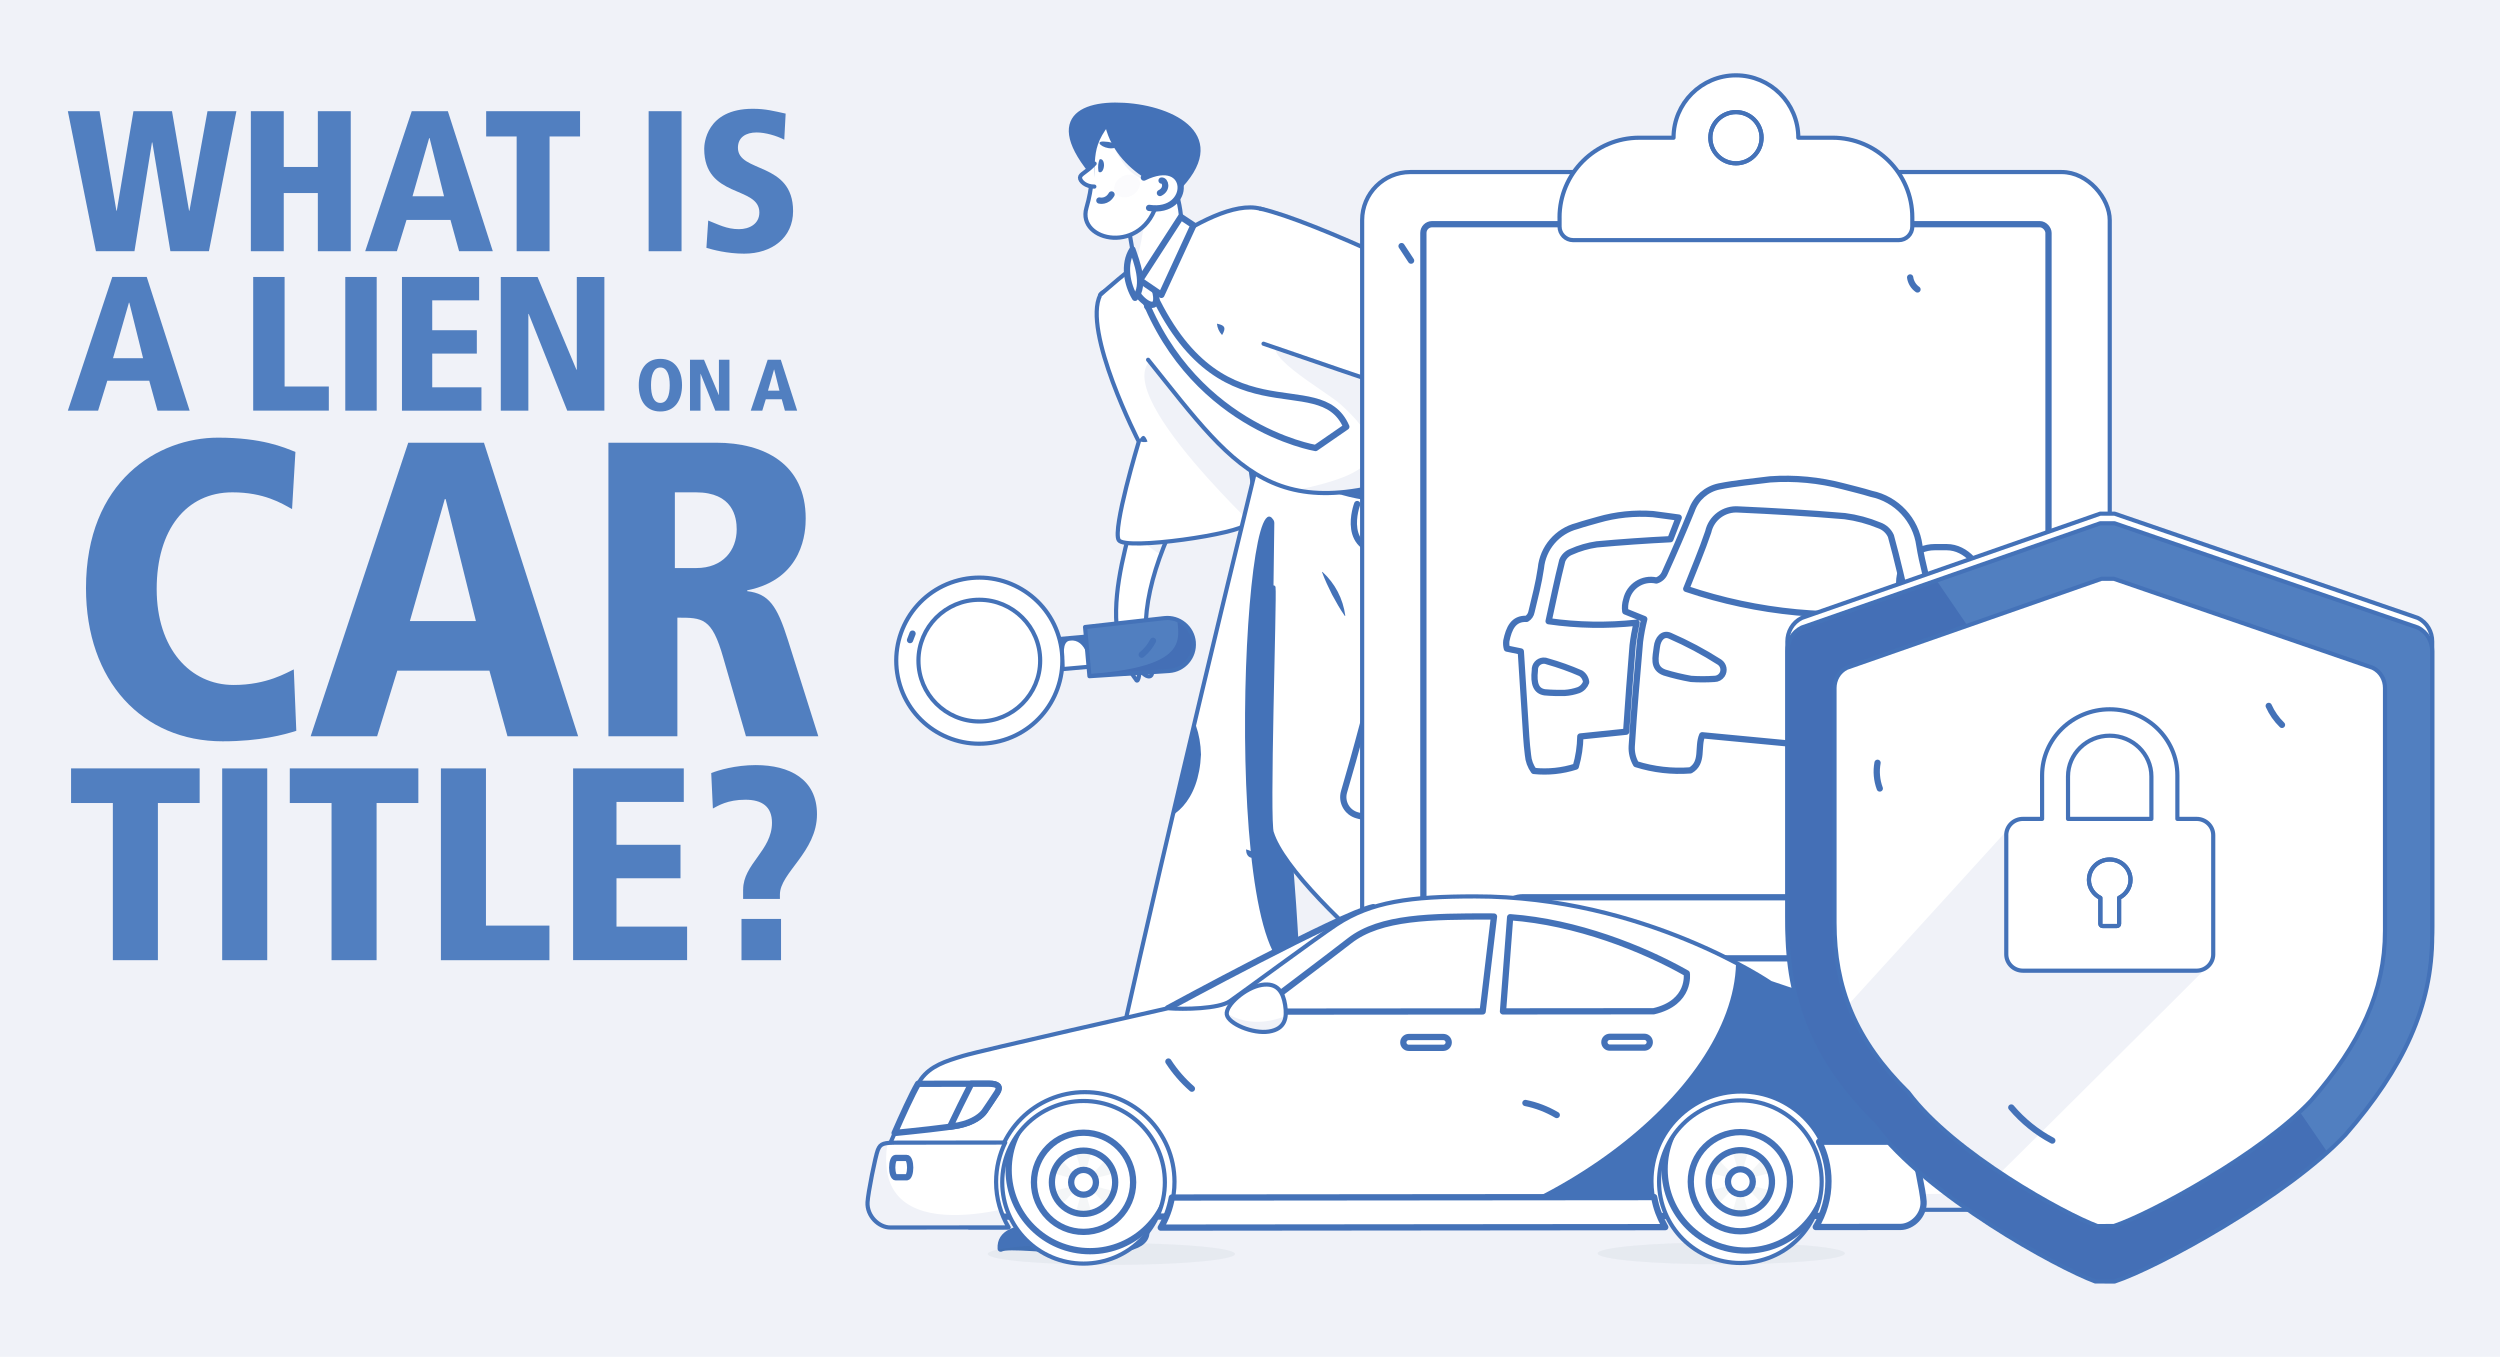 <svg xmlns="http://www.w3.org/2000/svg" width="737" height="400" xmlns:xlink="http://www.w3.org/1999/xlink" viewBox="0 0 737 400"><defs><clipPath id="clippath"><path d="m349.55,147.2c-10.27,19.65-14.28,35.55-10.28,49.22,1.46,4.25-1.89,3.68-3.76.1.83.46.12,5.43-.63,3.79-14.47-19.16,2.3-49.3,3.2-66.95l11.47,13.84Z" style="fill:#fff; stroke:#4472b8; stroke-linecap:round; stroke-linejoin:round; stroke-width:1.23px;"></path></clipPath><clipPath id="clippath-1"><path d="m367.38,154.54c-1.56,2.79-35.62,7.81-37.57,4.69-1.95-3.12,5.91-29.04,5.91-29.04,0,0-16.73-32.56-11.35-43.27,1.89-3.76,20.84.57,20.84.57,0,0,32.41,48.73,22.18,67.05Z" style="fill:#fff; stroke:#4472b8; stroke-linecap:round; stroke-linejoin:round; stroke-width:1.23px;"></path></clipPath><clipPath id="clippath-2"><path d="m315.29,364.71c.66-5.3,8.14-11.27,10.48-12.35,5-31.3.78-23.27,20.79-27.24-13.26,49.49-3.48,38.43-31.27,39.59Z" style="fill:#fff; stroke:#4472b8; stroke-linecap:round; stroke-linejoin:round; stroke-width:1.23px;"></path></clipPath><clipPath id="clippath-3"><path d="m497.48,283.84c-5.31-1.08-9.95-9.66-10.92-11.9-30.24-5.27-19.91-4.21-23.98-23.58,44.38,15.28,33.66,4.07,34.9,35.47Z" style="fill:#fff; stroke:#4472b8; stroke-linecap:round; stroke-linejoin:round; stroke-width:1.23px;"></path></clipPath><clipPath id="clippath-4"><path d="m378.86,345.07c-8.85,9.9-59.98.48-54.69-9.72,15.31-70.38,33.27-144.77,46.5-199.13l34.59,17.1-24.76,100.48s7.21,81.36-1.64,91.26Z" style="fill:#fff; stroke:#4472b8; stroke-linecap:round; stroke-linejoin:round; stroke-width:1.23px;"></path></clipPath><clipPath id="clippath-5"><path d="m375.94,133.36s34.69-14.05,46.16-3.2c29.86,28.23-16.84,103.8-16.84,103.8.26.42,72.79,16.93,69.24,17.07,3.82,21.24-10,65.02-17.98,65.49-9.15.54-75.24-50.92-81.58-71.01-1.37-2.53.88-69.59.48-72.33" style="fill:#fff; stroke:#4472b8; stroke-linecap:round; stroke-linejoin:round; stroke-width:1.23px;"></path></clipPath><clipPath id="clippath-6"><path d="m460.65,133.36c3.01,10.46,15.38,31.33,20.03,39.67,0,0,3.28,3.69.78,4.48,2.06,7.55-19.08-7-19.84-17.39.5-4.64-13.54-21.77-16.6-26.76h15.62Z" style="fill:#fff; stroke:#4472b8; stroke-linecap:round; stroke-linejoin:round; stroke-width:1.23px;"></path></clipPath><clipPath id="clippath-7"><path d="m324.36,86.93s32.11-29.49,47.27-25.39c21.72,5.88,61.74,71.82,61.74,71.82-56.62,25.74-67.32,7-94.91-27.3" style="fill:#fff; stroke:#4472b8; stroke-linecap:round; stroke-linejoin:round; stroke-width:1.23px;"></path></clipPath><clipPath id="clippath-8"><path d="m345.09,51.23c8.01,23.45-.81,20.42-9.62,32.86-5.47-37.49-8.56-29.11,9.62-32.86Z" style="fill:#fff; stroke:#4472b8; stroke-linecap:round; stroke-linejoin:round; stroke-width:1.23px;"></path></clipPath><clipPath id="clippath-9"><path d="m328.27,57.89c-21.91-21.29-11.47-27.83,3.12-26.97,14.6.86,31.51,9.33,15.34,25.28h-7.16s-2.35-7.01-2.35-7.01" style="fill:#4472b8; stroke:#4472b8; stroke-linecap:round; stroke-linejoin:round; stroke-width:1.23px;"></path></clipPath><clipPath id="clippath-10"><path d="m326.45,36.48c-6.84,8.85-2.55,12.34-6.17,24.82-2.9,9.97,16.9,14.09,20.93-2.01,4.02-16.1-5.23-22.81-5.23-22.81" style="fill:#fff; stroke:#4472b8; stroke-linecap:round; stroke-linejoin:round; stroke-width:1.23px;"></path></clipPath><clipPath id="clippath-11"><path d="m323.75,48.58c-.39,5.1,3.51,5.25,4.13.52.39-5.1-3.51-5.25-4.13-.52Z" style="fill:#fff; stroke-width:0px;"></path></clipPath><clipPath id="clippath-13"><path d="m325.89,33.84c1.57,16.94,20.85,22.37,20.85,22.37l3.82-6.62-10.55-13.58-14.13-2.17Z" style="fill:#4472b8; stroke:#4472b8; stroke-linecap:round; stroke-linejoin:round; stroke-width:1.23px;"></path></clipPath><clipPath id="clippath-14"><path d="m371.63,61.54c15.06,3.27,60.57,24.78,64.72,29.57,2.94,1.88,26.28,41.64,26.54,42.48-4.99,7.67-23.36,34.28-27.23,26.42-7.56-9.31-17.44-43.96-16.81-42.99-1.97-.34-46.22-15.66-46.36-15.69" style="fill:#fff; stroke:#4472b8; stroke-linecap:round; stroke-linejoin:round; stroke-width:1.23px;"></path></clipPath><clipPath id="clippath-15"><rect x="401.56" y="50.72" width="220.39" height="305.93" rx="14.17" ry="14.17" style="fill:#fff; stroke:#4472b8; stroke-linecap:round; stroke-linejoin:round; stroke-width:1.23px;"></rect></clipPath><clipPath id="clippath-16"><path d="m459.76,64.13v2.65c0,2.21,1.79,4.01,4.01,4.01h95.97c2.21,0,4.01-1.79,4.01-4.01v-2.65c0-12.99-10.53-23.53-23.53-23.53h-10.08c0-10.15-8.23-18.39-18.39-18.39-10.15,0-18.39,8.23-18.39,18.39h-10.08c-12.99,0-23.53,10.53-23.53,23.53Z" style="fill:#fff; stroke:#4472b8; stroke-linecap:round; stroke-linejoin:round; stroke-width:1.23px;"></path></clipPath><clipPath id="clippath-17"><path d="m504.21,40.6c0-4.17,3.38-7.55,7.55-7.55s7.55,3.38,7.55,7.55-3.38,7.55-7.55,7.55-7.55-3.38-7.55-7.55Z" style="clip-path:url(#clippath-16); fill:#fff; stroke:#4472b8; stroke-linecap:round; stroke-linejoin:round; stroke-width:1.23px;"></path></clipPath><clipPath id="clippath-18"><path d="m271.48,318.17c2.88-4,7.32-5.33,12.42-6.89,5.1-1.56,60.43-14.06,60.43-14.06,4.65.4,14.97.19,18.21-2.04,3.24-2.23,25.75-18.87,31.44-22.62,10.28-6.77,21.79-8.29,40.85-8.3,49.85-.05,87.13,25.51,87.13,25.51,0,0,27.12,9.08,29.35,10.09,2.23,1.01,3.82,2.23,4.7,6.85.35,1.84,5.93,39.36,5.93,39.36l-2.5,15.53-23.37.02c2.32-3.94,3.66-8.53,3.65-13.43-.01-14.6-11.86-26.43-26.46-26.41-14.6.01-26.43,11.86-26.41,26.46,0,4.9,1.35,9.49,3.68,13.42l-33.56.03-114.38.11c2.32-3.94,3.66-8.53,3.65-13.43-.01-14.6-11.86-26.43-26.46-26.41-14.6.01-26.43,11.86-26.41,26.46,0,4.9,1.35,9.49,3.68,13.42h-11.32s-25.09-20.59-25.09-20.59c0,0,7.97-19.08,10.85-23.08Z" style="fill:#fff; stroke:#4472b8; stroke-linecap:round; stroke-linejoin:round; stroke-width:1.23px;"></path></clipPath><clipPath id="clippath-19"><path d="m258.82,338.96c.77-1.91,1.73-2.1,5.96-2.11,2.74,0,19.84-.02,31.56-.03-1.72,3.5-2.69,7.44-2.69,11.6,0,4.9,1.36,9.49,3.7,13.42l-34.86.03c-3.46,0-6.96-3.44-6.74-7.45.15-2.73,2.3-13.56,3.06-15.47Z" style="fill:#fff; stroke:#4472b8; stroke-linecap:round; stroke-linejoin:round; stroke-width:1.23px;"></path></clipPath><clipPath id="clippath-20"><path d="m371.88,290.36c4.75-.77,6.37,2.12,6.98,5.92.61,3.79,0,7.05-4.76,7.82-4.75.77-12-2.32-12.44-5.03-.44-2.71,5.46-7.93,10.21-8.7Z" style="fill:#fff; stroke:#4472b8; stroke-linecap:round; stroke-linejoin:round; stroke-width:1.23px;"></path></clipPath><clipPath id="clippath-21"><circle cx="513.06" cy="348.36" r="23.97" style="fill:#fff; stroke:#4472b8; stroke-linecap:round; stroke-linejoin:round; stroke-width:1.23px;"></circle></clipPath><clipPath id="clippath-22"><circle cx="319.43" cy="348.54" r="23.97" style="fill:#fff; stroke:#4472b8; stroke-linecap:round; stroke-linejoin:round; stroke-width:1.23px;"></circle></clipPath><clipPath id="clippath-24"><path d="m620.74,358.6h2.42c10.9-3.58,43.6-21.47,58.14-36.97,14.53-16.7,21.8-32.2,21.8-50.09v-71.56c0-2.38-1.21-4.77-3.63-5.96l-76.31-26.24h-3.63s-75.09,26.24-75.09,26.24c-2.42,1.19-3.63,3.58-3.63,5.96v69.18c0,19.08,6.05,34.59,21.8,50.09,13.32,17.89,46.03,35.78,55.71,39.36h2.42Z" style="fill:#fff; stroke:#4472b8; stroke-linecap:round; stroke-linejoin:round; stroke-width:1.23px;"></path></clipPath><linearGradient id="_未命名的渐变_524" x1="328.92" y1="304.82" x2="470.22" y2="304.82" gradientTransform="translate(979.46) rotate(-180) scale(1 -1)" gradientUnits="userSpaceOnUse"><stop offset=".1" stop-color="#f0523d"></stop><stop offset=".89" stop-color="#f5864c"></stop></linearGradient><clipPath id="clippath-25"><path d="m591.45,243.37v35.13c0,2.66,2.2,4.82,4.92,4.82h51.17c2.71,0,4.92-2.16,4.92-4.82v-35.13c0-2.65-2.21-4.8-4.92-4.8h-5.65v-12.83c0-10.74-8.95-19.48-19.94-19.48-11,0-19.94,8.73-19.94,19.48v12.83h-5.65s0,0,0,0c-2.72,0-4.93,2.16-4.92,4.8Z" style="fill:#fff; stroke:#4472b8; stroke-linecap:round; stroke-linejoin:round; stroke-width:1.23px;"></path></clipPath><clipPath id="clippath-26"><path d="m615.82,256.54c0-3.3,2.74-5.99,6.13-5.99s6.13,2.69,6.13,5.99c0,2.33-1.38,4.32-3.37,5.32v7.67c0,.35-.29.63-.65.63h-4.23c-.35,0-.64-.28-.65-.63v-7.67c-1.99-.99-3.37-2.99-3.37-5.32Z" style="clip-path:url(#clippath-25); fill:#fff; stroke:#4472b8; stroke-linecap:round; stroke-linejoin:round; stroke-width:1.23px;"></path></clipPath><clipPath id="clippath-27"><path d="m609.65,226.05c0-6.63,5.51-12.01,12.29-12.01,6.78,0,12.29,5.39,12.29,12.01v12.52h-24.57,0s-.01-12.52-.01-12.52Z" style="clip-path:url(#clippath-26); fill:#fff; stroke:#4472b8; stroke-linecap:round; stroke-linejoin:round; stroke-width:1.23px;"></path></clipPath><clipPath id="clippath-28"><path d="m620.54,377.79h2.84c12.77-4.19,51.07-25.15,68.1-43.31,17.02-19.56,25.53-37.72,25.53-58.68v-83.82c0-2.79-1.42-5.59-4.25-6.98l-89.38-30.73h-4.25s-87.95,30.73-87.95,30.73c-2.84,1.4-4.26,4.19-4.26,6.98v81.03c0,22.35,7.09,40.51,25.53,58.67,15.61,20.95,53.91,41.91,65.26,46.1h2.84Z" style="fill:#517fc0; stroke:#4472b8; stroke-linecap:round; stroke-linejoin:round; stroke-width:1.23px;"></path></clipPath><clipPath id="clippath-29"><path d="m620.74,361.44h2.42c10.9-3.58,43.6-21.47,58.14-36.97,14.53-16.7,21.8-32.2,21.8-50.09v-71.56c0-2.38-1.21-4.77-3.63-5.96l-76.31-26.24h-3.63s-75.09,26.24-75.09,26.24c-2.42,1.19-3.63,3.58-3.63,5.96v69.18c0,19.08,6.05,34.59,21.8,50.09,13.32,17.89,46.03,35.78,55.71,39.36h2.42Z" style="fill:#fff; stroke:#4472b8; stroke-linecap:round; stroke-linejoin:round; stroke-width:1.23px;"></path></clipPath><clipPath id="clippath-30"><path d="m591.45,246.21v35.13c0,2.66,2.2,4.82,4.92,4.82h51.17c2.71,0,4.92-2.16,4.92-4.82v-35.13c0-2.65-2.21-4.8-4.92-4.8h-5.65v-12.83c0-10.74-8.95-19.48-19.94-19.48-11,0-19.94,8.73-19.94,19.48v12.83h-5.65s0,0,0,0c-2.72,0-4.93,2.16-4.92,4.8Z" style="fill:#fff; stroke:#4472b8; stroke-linecap:round; stroke-linejoin:round; stroke-width:1.23px;"></path></clipPath><clipPath id="clippath-31"><path d="m615.82,259.37c0-3.3,2.74-5.99,6.13-5.99s6.13,2.69,6.13,5.99c0,2.33-1.38,4.32-3.37,5.32v7.67c0,.35-.29.63-.65.63h-4.23c-.35,0-.64-.28-.65-.63v-7.67c-1.99-.99-3.37-2.99-3.37-5.32Z" style="clip-path:url(#clippath-30); fill:#fff; stroke:#4472b8; stroke-linecap:round; stroke-linejoin:round; stroke-width:1.23px;"></path></clipPath><clipPath id="clippath-32"><path d="m609.65,228.89c0-6.63,5.51-12.01,12.29-12.01,6.78,0,12.29,5.39,12.29,12.01v12.52h-24.57s-.01-12.52-.01-12.52Z" style="clip-path:url(#clippath-31); fill:#fff; stroke:#4472b8; stroke-linecap:round; stroke-linejoin:round; stroke-width:1.23px;"></path></clipPath><clipPath id="clippath-33"><rect x="306.55" y="188.02" width="19.54" height="8.92" transform="translate(-15.78 28.73) rotate(-5.07)" style="fill:#fff; stroke:#4472b8; stroke-linecap:round; stroke-linejoin:round; stroke-width:1.23px;"></rect></clipPath><clipPath id="clippath-34"><path d="m351.93,189.31h0c-.39-4.37-4.3-7.57-8.67-7.08l-23.38,2.62,1.29,14.49,23.47-1.54c4.38-.29,7.67-4.12,7.28-8.5Z" style="fill:#517fc0; stroke:#4472b8; stroke-linecap:round; stroke-linejoin:round; stroke-width:1.23px;"></path></clipPath></defs><g id="BG"><rect width="737" height="400" style="fill:#f0f2f8; stroke-width:0px;"></rect></g><g id="what-is-a-lien-on-a-car-title"><path d="m44.91,42h-.12l-5.15,32.06h-11.36l-8.28-41.28h9.34l4.97,29.33h.12l4.91-29.33h11.36l5.03,29.33h.12l5.32-29.33h8.52l-8.1,41.28h-11.36l-5.32-32.06Z" style="fill:#517fc0; stroke-width:0px;"></path><path d="m93.7,56.91h-10.05v17.15h-9.7v-41.28h9.7v16.44h10.05v-16.44h9.7v41.28h-9.7v-17.15Z" style="fill:#517fc0; stroke-width:0px;"></path><path d="m132.79,64.83h-12.95l-2.84,9.23h-9.34l13.72-41.28h10.65l13.25,41.28h-9.94l-2.54-9.23Zm-6.15-24.13h-.12l-4.91,17.15h9.29l-4.26-17.15Z" style="fill:#517fc0; stroke-width:0px;"></path><path d="m152.31,40.23h-8.99v-7.45h27.68v7.45h-8.99v33.83h-9.7v-33.83Z" style="fill:#517fc0; stroke-width:0px;"></path><path d="m191.22,32.78h9.7v41.28h-9.7v-41.28Z" style="fill:#517fc0; stroke-width:0px;"></path><path d="m231.2,41.18c-2.31-1.18-5.56-2.13-8.16-2.13-3.13,0-5.5,1.42-5.5,4.5,0,7.51,16.26,4.02,16.26,18.69,0,7.81-6.21,12.54-14.43,12.54-5.03,0-9.34-1.18-11.12-1.72l.53-8.04c2.9,1.12,5.44,2.54,9.05,2.54,3.08,0,6.03-1.54,6.03-4.91,0-7.98-16.26-4.08-16.26-18.81,0-1.24.47-11.77,14.31-11.77,3.79,0,6.15.65,9.7,1.42l-.41,7.69Z" style="fill:#517fc0; stroke-width:0px;"></path><path d="m43.99,112.25h-12.36l-2.71,8.81h-8.92l13.1-39.41h10.16l12.65,39.41h-9.48l-2.43-8.81Zm-5.87-23.03h-.11l-4.69,16.37h8.86l-4.06-16.37Z" style="fill:#517fc0; stroke-width:0px;"></path><path d="m74.64,81.65h9.26v32.29h13.04v7.11h-22.3v-39.41Z" style="fill:#517fc0; stroke-width:0px;"></path><path d="m101.79,81.65h9.26v39.41h-9.26v-39.41Z" style="fill:#517fc0; stroke-width:0px;"></path><path d="m118.5,81.65h22.75v6.89h-13.83v8.81h13.15v6.89h-13.15v9.94h14.51v6.89h-23.43v-39.41Z" style="fill:#517fc0; stroke-width:0px;"></path><path d="m147.63,81.65h10.84l11.46,27.33h.11v-27.33h8.13v39.41h-10.95l-11.35-28.51h-.11v28.51h-8.13v-39.41Z" style="fill:#517fc0; stroke-width:0px;"></path><path d="m194.67,105.79c4.32,0,6.39,3.35,6.39,7.76s-2.06,7.76-6.39,7.76-6.36-3.35-6.36-7.76,2.04-7.76,6.36-7.76Zm0,12.99c2.04,0,2.77-2.34,2.77-5.22s-.73-5.22-2.77-5.22-2.75,2.34-2.75,5.22.71,5.22,2.75,5.22Z" style="fill:#517fc0; stroke-width:0px;"></path><path d="m203.41,106.05h4.13l4.36,10.41h.04v-10.41h3.1v15.01h-4.17l-4.32-10.86h-.04v10.86h-3.1v-15.01Z" style="fill:#517fc0; stroke-width:0px;"></path><path d="m230.46,117.71h-4.71l-1.03,3.35h-3.4l4.99-15.01h3.87l4.82,15.01h-3.61l-.92-3.35Zm-2.24-8.77h-.04l-1.78,6.23h3.38l-1.55-6.23Z" style="fill:#517fc0; stroke-width:0px;"></path><path d="m86.12,150.1c-3.1-1.74-8.31-4.96-17.61-4.96-13.64,0-22.32,11.04-22.32,28.52s9.8,28.27,22.69,28.27c9.92,0,15.75-3.72,17.73-4.59l.74,18.1c-3.47,1.12-10.66,3.1-21.7,3.1-23.68,0-40.3-17.73-40.3-45.13,0-31.74,21.33-44.39,38.93-44.39,12.9,0,19.47,2.85,22.81,4.22l-.99,16.86Z" style="fill:#517fc0; stroke-width:0px;"></path><path d="m144.27,197.72h-27.15l-5.95,19.34h-19.59l28.77-86.55h22.32l27.77,86.55h-20.83l-5.33-19.34Zm-12.9-50.59h-.25l-10.29,35.96h19.47l-8.93-35.96Z" style="fill:#517fc0; stroke-width:0px;"></path><path d="m179.37,130.51h31.74c14.26,0,26.41,6.32,26.41,22.32,0,3.6-.5,17.85-17.24,21.2v.25c6.32.74,8.8,4.22,12.03,14.51l8.93,28.27h-21.33l-6.7-23.19c-3.35-11.78-6.08-11.78-13.52-11.78v34.97h-20.33v-86.55Zm19.59,36.95h6.32c7.81,0,11.9-5.21,11.9-11.41,0-3.6-1.12-10.91-12.03-10.91h-6.2v22.32Z" style="fill:#517fc0; stroke-width:0px;"></path><path d="m33.26,236.73h-12.31v-10.21h37.91v10.21h-12.31v46.33h-13.28v-46.33Z" style="fill:#517fc0; stroke-width:0px;"></path><path d="m65.5,226.53h13.28v56.53h-13.28v-56.53Z" style="fill:#517fc0; stroke-width:0px;"></path><path d="m97.74,236.73h-12.31v-10.21h37.9v10.21h-12.31v46.33h-13.28v-46.33Z" style="fill:#517fc0; stroke-width:0px;"></path><path d="m129.98,226.53h13.28v46.33h18.71v10.21h-31.99v-56.53Z" style="fill:#517fc0; stroke-width:0px;"></path><path d="m168.94,226.53h32.64v9.88h-19.84v12.63h18.87v9.88h-18.87v14.25h20.82v9.88h-33.61v-56.53Z" style="fill:#517fc0; stroke-width:0px;"></path><path d="m219.08,262.24c0-7.53,8.5-11.5,8.5-19.68,0-4.78-2.92-6.8-7.86-6.8-5.26,0-8.02,1.78-9.56,2.59l-.49-10.45c2.02-.81,7.13-2.35,13.12-2.35,9.96,0,18.06,4.13,18.06,14.5,0,11.1-10.93,17.25-10.93,23.65v1.3h-10.85v-2.75Zm-.49,8.67h11.66v12.15h-11.66v-12.15Z" style="fill:#517fc0; stroke-width:0px;"></path><path d="m349.55,147.2c-10.27,19.65-14.28,35.55-10.28,49.22,1.46,4.25-1.89,3.68-3.76.1.83.46.12,5.43-.63,3.79-14.47-19.16,2.3-49.3,3.2-66.95l11.47,13.84Z" style="fill:#fff;"></path><g style="clip-path:url(#clippath);"><path d="m346.82,165.04c-6.67-.78-13.16-8.82-13.58-9.27,6.51-1.18,12.75-1.18,14.56,4.3" style="fill:#f0f2f8; stroke-width:0px;"></path></g><path d="m349.55,147.2c-10.27,19.65-14.28,35.55-10.28,49.22,1.46,4.25-1.89,3.68-3.76.1.83.46.12,5.43-.63,3.79-14.47-19.16,2.3-49.3,3.2-66.95l11.47,13.84Z" style="fill:none; stroke:#4472b8; stroke-linecap:round; stroke-linejoin:round; stroke-width:1.23px;"></path><path d="m367.38,154.54c-1.56,2.79-35.62,7.81-37.57,4.69-1.95-3.12,5.91-29.04,5.91-29.04,0,0-16.73-32.56-11.35-43.27,1.89-3.76,20.84.57,20.84.57,0,0,32.41,48.73,22.18,67.05Z" style="fill:#fff;"></path><g style="clip-path:url(#clippath-1);"><path d="m345.01,103.94c-27.12,3.38,26.76,52.68,25.84,52.54l28.19-17.22" style="fill:#f0f2f8; stroke-width:0px;"></path></g><path d="m367.38,154.54c-1.56,2.79-35.62,7.81-37.57,4.69-1.95-3.12,5.91-29.04,5.91-29.04,0,0-16.73-32.56-11.35-43.27,1.89-3.76,20.84.57,20.84.57,0,0,32.41,48.73,22.18,67.05Z" style="fill:none; stroke:#4472b8; stroke-linecap:round; stroke-linejoin:round; stroke-width:1.23px;"></path><path d="m315.29,364.71c.66-5.3,8.14-11.27,10.48-12.35,5-31.3.78-23.27,20.79-27.24-13.26,49.49-3.48,38.43-31.27,39.59Z" style="fill:#fff;"></path><g style="clip-path:url(#clippath-2);"><path d="m349.97,354.49c-14.74-1.03-16.3-7.27-19.77-10.69-13.32-5.63,13.56-4.71,14.84-.11" style="fill:#f0f2f8; stroke-width:0px;"></path></g><path d="m315.29,364.71c.66-5.3,8.14-11.27,10.48-12.35,5-31.3.78-23.27,20.79-27.24-13.26,49.49-3.48,38.43-31.27,39.59Z" style="fill:none; stroke:#4472b8; stroke-linecap:round; stroke-linejoin:round; stroke-width:1.23px;"></path><path d="m497.48,283.84c-5.31-1.08-9.95-9.66-10.92-11.9-30.24-5.27-19.91-4.21-23.98-23.58,44.38,15.28,33.66,4.07,34.9,35.47Z" style="fill:#fff;"></path><g style="clip-path:url(#clippath-3);"><path d="m473.36,251.15c5.68,4.79,2.49,15.57,7.66,20.65-.05,5.41-6.98.68-9.88-.39" style="fill:#f0f2f8; stroke-width:0px;"></path></g><path d="m497.48,283.84c-5.31-1.08-9.95-9.66-10.92-11.9-30.24-5.27-19.91-4.21-23.98-23.58,44.38,15.28,33.66,4.07,34.9,35.47Z" style="fill:none; stroke:#4472b8; stroke-linecap:round; stroke-linejoin:round; stroke-width:1.23px;"></path><path d="m378.86,345.07c-8.85,9.9-59.98.48-54.69-9.72,15.31-70.38,33.27-144.77,46.5-199.13l34.59,17.1-24.76,100.48s7.21,81.36-1.64,91.26Z" style="fill:#fff;"></path><g style="clip-path:url(#clippath-4);"><path d="m322.86,222.46c1.22-27.62,30.6-25.5,31.19,0-1.22,27.61-30.6,25.5-31.19,0Z" style="fill:#4472b8; stroke-width:0px;"></path><path d="m382.64,286.38c-23.79,2.86-15.84-162.21-5.9-129.9,3.26-28.32,38.06,123.4,38.06,123.4l-18.29-2.37" style="fill:#4472b8; stroke-width:0px;"></path></g><path d="m378.86,345.07c-8.85,9.9-59.98.48-54.69-9.72,15.31-70.38,33.27-144.77,46.5-199.13l34.59,17.1-24.76,100.48s7.21,81.36-1.64,91.26Z" style="fill:none; stroke:#4472b8; stroke-linecap:round; stroke-linejoin:round; stroke-width:1.23px;"></path><path d="m375.94,133.36s34.69-14.05,46.16-3.2c29.86,28.23-16.84,103.8-16.84,103.8.26.42,72.79,16.93,69.24,17.07,3.82,21.24-10,65.02-17.98,65.49-9.15.54-75.24-50.92-81.58-71.01-1.37-2.53.88-69.59.48-72.33" style="fill:#fff;"></path><g style="clip-path:url(#clippath-5);"><path d="m428.55,208.71c14.72-71.98-16.44-55.12-36.73-64.19-20.29-9.08,41.76-8.84,41.76-8.84l15.78,9.88" style="fill:#4472b8; stroke-width:0px;"></path><path d="m462.58,256.85l-62.42-16.48c-3.04-.8-4.82-3.94-3.93-6.96,5.61-19.08,23.19-81.86,14.21-91.15" style="fill:none; stroke:#4472b8; stroke-linecap:round; stroke-linejoin:round; stroke-width:1.85px;"></path><path d="m409.96,162.85c-15.46.42-9.86-14.26-9.86-14.26" style="fill:none; stroke:#4472b8; stroke-linecap:round; stroke-linejoin:round; stroke-width:1.85px;"></path></g><path d="m375.94,133.36s34.69-14.05,46.16-3.2c29.86,28.23-16.84,103.8-16.84,103.8.26.42,72.79,16.93,69.24,17.07,3.82,21.24-10,65.02-17.98,65.49-9.15.54-75.24-50.92-81.58-71.01-1.37-2.53.88-69.59.48-72.33" style="fill:none; stroke:#4472b8; stroke-linecap:round; stroke-linejoin:round; stroke-width:1.23px;"></path><path d="m494.17,258.78c12.22-3.85,4.09,43.94,6.3,48.06-8.94-.5-3.71-22.56-9.5-26.76,0,0,8.97,2.54,3.2-21.31Z" style="fill:#4472b8; stroke:#4472b8; stroke-linecap:round; stroke-linejoin:round; stroke-width:1.85px;"></path><path d="m337.38,360.96c6.08,13.54-38.2,4.81-42.37,7.14-.54-9.59,19.42-4.32,23.59-10.78,0,0-2.24,10.17,18.79,3.63Z" style="fill:#4472b8; stroke:#4472b8; stroke-linecap:round; stroke-linejoin:round; stroke-width:1.85px;"></path><path d="m460.65,133.36c3.01,10.46,15.38,31.33,20.03,39.67,0,0,3.28,3.69.78,4.48,2.06,7.55-19.08-7-19.84-17.39.5-4.64-13.54-21.77-16.6-26.76h15.62Z" style="fill:#fff;"></path><g style="clip-path:url(#clippath-6);"><path d="m460.65,133.36c7.34.37-5.93,13.57-4.56,18.14-11.48-5.7-6.69-10.91-5.48-16.85" style="fill:#f0f2f8; stroke-width:0px;"></path></g><path d="m460.65,133.36c3.01,10.46,15.38,31.33,20.03,39.67,0,0,3.28,3.69.78,4.48,2.06,7.55-19.08-7-19.84-17.39.5-4.64-13.54-21.77-16.6-26.76h15.62Z" style="fill:none; stroke:#4472b8; stroke-linecap:round; stroke-linejoin:round; stroke-width:1.23px;"></path><path d="m324.36,86.93s32.11-29.49,47.27-25.39c21.72,5.88,61.74,71.82,61.74,71.82-56.62,25.74-67.32,7-94.91-27.3" style="fill:#fff;"></path><g style="clip-path:url(#clippath-7);"><path d="m378.86,100.49c-10.89,2.08,11.95,14.73,16.29,18.66,19.49,17.63,6.13,22-23.81,27.49-36.61,6.72,73.69-3.4,73.69-3.4-34.5-68.18,6.07-49.45-60.76-53.37" style="fill:#f0f2f8; stroke-width:0px;"></path><path d="m448.8,135.99c-.33-1.94-.66-3.89-1-5.83-32.18,17.54-69.28,23.88-105.46,18.02,7.65,21.99,96.02-2.72,106.45-12.19Z" style="fill:#992a35; stroke-width:0px;"></path><path d="m450.69,147.11c-.33-1.94-.66-3.89-1-5.83-32.18,17.54-69.28,23.88-105.46,18.02,7.65,21.99,96.02-2.72,106.45-12.19Z" style="fill:#992a35; stroke-width:0px;"></path><path d="m452.59,158.23c-.33-1.94-.66-3.89-1-5.83-32.18,17.54-69.28,23.88-105.46,18.02,7.65,21.99,96.02-2.72,106.45-12.19Z" style="fill:#992a35; stroke-width:0px;"></path><path d="m454.49,169.34c-.33-1.94-.66-3.89-1-5.83-32.18,17.54-69.28,23.88-105.46,18.02,7.65,21.99,96.02-2.72,106.45-12.19Z" style="fill:#992a35; stroke-width:0px;"></path><path d="m456.39,180.46c-.33-1.94-.66-3.89-1-5.83-32.18,17.54-69.28,23.88-105.46,18.02,7.65,21.99,96.02-2.72,106.45-12.19Z" style="fill:#992a35; stroke-width:0px;"></path></g><path d="m324.36,86.93s32.11-29.49,47.27-25.39c21.72,5.88,61.74,71.82,61.74,71.82-56.62,25.74-67.32,7-94.91-27.3" style="fill:none; stroke:#4472b8; stroke-linecap:round; stroke-linejoin:round; stroke-width:1.23px;"></path><path d="m345.09,51.23c8.01,23.45-.81,20.42-9.62,32.86-5.47-37.49-8.56-29.11,9.62-32.86Z" style="fill:#fff;"></path><g style="clip-path:url(#clippath-8);"><path d="m337.74,62.63c-4.28,33.76-10.41,13.74-9.31.05-.11,0,13.5-3.64,13.91-3.77" style="fill:#f0f2f8; stroke-width:0px;"></path></g><path d="m345.09,51.23c8.01,23.45-.81,20.42-9.62,32.86-5.47-37.49-8.56-29.11,9.62-32.86Z" style="fill:none; stroke:#4472b8; stroke-linecap:round; stroke-linejoin:round; stroke-width:1.23px;"></path><path d="m328.27,57.89c-21.91-21.29-11.47-27.83,3.12-26.97,14.6.86,31.51,9.33,15.34,25.28h-7.16s-2.35-7.01-2.35-7.01" style="fill:#4472b8;"></path><g style="clip-path:url(#clippath-9);"><path d="m325.21,39.11c-.62-1.49-4.72,1.15-3.78,10.36.94,9.21,4.4,3.28,4.4,3.28" style="fill:#4472b8; stroke-width:0px;"></path></g><path d="m328.27,57.89c-21.91-21.29-11.47-27.83,3.12-26.97,14.6.86,31.51,9.33,15.34,25.28h-7.16s-2.35-7.01-2.35-7.01" style="fill:none; stroke:#4472b8; stroke-linecap:round; stroke-linejoin:round; stroke-width:1.23px;"></path><path d="m326.45,36.48c-6.84,8.85-2.55,12.34-6.17,24.82-2.9,9.97,16.9,14.09,20.93-2.01,4.02-16.1-5.23-22.81-5.23-22.81" style="fill:#fff;"></path><g style="clip-path:url(#clippath-10);"><path d="m339.07,53.23c-9.24-.51-13.25-16.93-13.25-16.93l7.14.56,5.56,7.58" style="fill:#f0f2f8; stroke-width:0px;"></path></g><path d="m326.45,36.48c-6.84,8.85-2.55,12.34-6.17,24.82-2.9,9.97,16.9,14.09,20.93-2.01,4.02-16.1-5.23-22.81-5.23-22.81" style="fill:none; stroke:#4472b8; stroke-linecap:round; stroke-linejoin:round; stroke-width:1.23px;"></path><path d="m323.75,48.58c-.39,5.1,3.51,5.25,4.13.52.39-5.1-3.51-5.25-4.13-.52Z" style="fill:#fff;"></path><g style="clip-path:url(#clippath-11);"><path d="m323.32,48.83c-.1,2.46,1.88,2.75,2.14.06.1-2.46-1.88-2.75-2.14-.06Z" style="fill:#4472b8; stroke-width:0px;"></path></g><path d="m322.69,48.23c-2.35,2.57-4.24,3.04-4.3,4.1s1.7,2.72,4.22,2.68" style="fill:#fff;"></path><path d="m322.69,48.23c-2.35,2.57-4.24,3.04-4.3,4.1s1.7,2.72,4.22,2.68" style="fill:none; stroke:#4472b8; stroke-linecap:round; stroke-linejoin:round; stroke-width:1.23px;"></path><path d="m329,57.12c1.05,1.32,3.31,1.45,5.1.26,1.85-1.23,2.52-3.39,1.43-4.81-1.1-1.43-3.52-1.48-5.33-.15-1.75,1.28-2.26,3.38-1.2,4.7Z" style="fill:#f0f2f8; opacity:.27; stroke-width:0px;"></path><path d="m325.34,41.72c4.18.12,4.98,1.92,2.36,2.01-2.62.09-5.1-2.09-2.36-2.01Z" style="fill:#4472b8; stroke-width:0px;"></path><path d="m327.68,57.33c-1.37,2.38-3.59,1.78-3.59,1.78" style="fill:none; stroke:#4472b8; stroke-linecap:round; stroke-linejoin:round; stroke-width:1.85px;"></path><path d="m325.89,33.84c1.57,16.94,20.85,22.37,20.85,22.37l3.82-6.62-10.55-13.58-14.13-2.17Z" style="fill:#4472b8;"></path><g style="clip-path:url(#clippath-13);"><path d="m346.6,51.93c-4.89-3.65-10.05-1.52-10.24-.48s5.07,1.32,5.07,1.32" style="fill:#4472b8; stroke-width:0px;"></path></g><path d="m325.89,33.84c1.57,16.94,20.85,22.37,20.85,22.37l3.82-6.62-10.55-13.58-14.13-2.17Z" style="fill:none; stroke:#4472b8; stroke-linecap:round; stroke-linejoin:round; stroke-width:1.23px;"></path><path d="m337.21,52.35c14.07-6.9,14.34,10.88,1.54,8.94" style="fill:#fff; stroke:#4472b8; stroke-linecap:round; stroke-linejoin:round; stroke-width:1.85px;"></path><path d="m342.43,53.23c1.15-.09,1.87,2.54-.48,3.67" style="fill:none; stroke:#4472b8; stroke-linecap:round; stroke-linejoin:round; stroke-width:1.85px;"></path><path d="m332.68,35.21c-.25,4.82,10.05,6.09,10.05,6.09l-10.05-6.09Z" style="fill:#4472b8; stroke-width:0px;"></path><path d="m371.63,61.54c15.06,3.27,60.57,24.78,64.72,29.57,2.94,1.88,26.28,41.64,26.54,42.48-4.99,7.67-23.36,34.28-27.23,26.42-7.56-9.31-17.44-43.96-16.81-42.99-1.97-.34-46.22-15.66-46.36-15.69" style="fill:#fff;"></path><g style="clip-path:url(#clippath-14);"><path d="m422.75,80.44c-5.3,9.67,16.46,22.18,22.47,12.97,5.3-9.66-16.46-22.18-22.47-12.97Z" style="fill:#fff; stroke:#4472b8; stroke-linecap:round; stroke-linejoin:round; stroke-width:1.85px;"></path></g><path d="m371.63,61.54c15.06,3.27,60.57,24.78,64.72,29.57,2.94,1.88,26.28,41.64,26.54,42.48-4.99,7.67-23.36,34.28-27.23,26.42-7.56-9.31-17.44-43.96-16.81-42.99-1.97-.34-46.22-15.66-46.36-15.69" style="fill:none; stroke:#4472b8; stroke-linecap:round; stroke-linejoin:round; stroke-width:1.23px;"></path><path d="m338.21,90.09c.34-.77.77-.77,0,0-.46.75,2.84,1.08,0,0Z" style="fill:#fff; stroke:#4472b8; stroke-linecap:round; stroke-linejoin:round; stroke-width:1.85px;"></path><path d="m342.08,95.83c.34-.77.77-.77,0,0-.46.75,2.84,1.08,0,0Z" style="fill:#fff; stroke:#4472b8; stroke-linecap:round; stroke-linejoin:round; stroke-width:1.85px;"></path><path d="m338.21,82.56c20.6,48.92,50.73,24.87,58.68,43.25l-9.06,6.26s-38.28-6.32-52.36-49.23" style="fill:#fff; stroke:#4472b8; stroke-linecap:round; stroke-linejoin:round; stroke-width:1.85px;"></path><path d="m339.51,82.56c6.64,17.33-13.73-1.83-.33,0" style="fill:#fff; stroke:#4472b8; stroke-linecap:round; stroke-linejoin:round; stroke-width:1.85px;"></path><polygon points="351.84 66.41 348.13 63.95 336.06 82.61 342.38 86.93 351.84 66.41" style="fill:#fff; stroke:#4472b8; stroke-linecap:round; stroke-linejoin:round; stroke-width:1.85px;"></polygon><path d="m334.61,87.8c3.21-3.74.45-10.73-.77-14.26-2.81,4.39-1.56,10.4.77,14.26Z" style="fill:#fff; stroke:#4472b8; stroke-linecap:round; stroke-linejoin:round; stroke-width:1.85px;"></path><path d="m424.76,110.04c-1.99-1.41-1.66-3.9.55-4.85.04-.02.1.01.1.06-.04,1.61-.19,3.22-.46,4.81-.03.1-.14.03-.18-.02h0Z" style="fill:#4472b8; stroke-width:0px;"></path><path d="m335.78,129.87c1.14-2.01,1.7-1.71,2.51.28-.54.35-1.92.14-2.55-.1-.08-.03.02-.14.04-.18h0Z" style="fill:#4472b8; stroke-width:0px;"></path><path d="m358.94,95.46c2.29.48,2.48,1.29,1.37,3.25-.02.03-.07.04-.09.01-.81-.87-1.34-2.04-1.46-3.23,0-.1.13-.05.18-.04h0Z" style="fill:#4472b8; stroke-width:0px;"></path><path d="m405.44,234.21c-.36,2.28-1.65,2.23-2.54.25.37-.32,1.94-.42,2.52-.43.09,0,.03.14.03.18h0Z" style="fill:#4472b8; stroke-width:0px;"></path><path d="m370.87,252.06c-1.74,1.59-3.5.71-3.53-1.59,0-.04.04-.07.08-.06,1.22.39,2.4.88,3.53,1.48.09.06-.03.13-.07.17h0Z" style="fill:#4472b8; stroke-width:0px;"></path><path d="m389.91,168.64c3.69,3.4,6.02,7.89,6.68,12.86,0,.08-.11.13-.16.06-1.38-1.99-2.58-4.1-3.72-6.23-1.09-2.16-2.12-4.35-2.96-6.62-.03-.1.1-.16.17-.07h0Z" style="fill:#4472b8; stroke-width:0px;"></path><path d="m314.94,353.42c2.57,1.12,3.75,4.42.46,5.53-4.01.99-8.15-.57-11.36-3.01-.09-.05-.08-.2.04-.18,2.64.62,5.27,1.3,7.95,1.6,3.72.51,5.49-.32,2.76-3.83-.07-.09.07-.18.15-.11h0Z" style="fill:#4472b8; stroke-width:0px;"></path><path d="m488.64,280.22c.89-.28,1.87-.53,2.73-.79.9-.23,1.74.69,1.44,1.56,0,0-.19.61-.19.61-.74,2.26-2.42,4.2-4.79,4.83-.08.04-.21,0-.15-.11,1.24-1.8,2.42-3.64,3.54-5.52,0,0,.14.24.14.24-.78-.03-2.35-.21-2.83-.76.02-.04.08-.05.11-.06h0Z" style="fill:#4472b8; stroke-width:0px;"></path><path d="m480.3,173.16c-.6.49-.91.86-1.29.93-.03-.03.01-.13.16-.34.11-.15.51-.7.9-1.08.2.03.32.16.36.36,0,.02-.12.11-.13.13h0Z" style="fill:#4472b8; stroke-width:0px;"></path><path d="m334.53,316.5c2.45.98,3.61,2.19,4.61,4.62.03.05-.03.12-.08.1-2.24-.54-4.15-2.43-4.7-4.67-.01-.11.11-.1.18-.05h0Z" style="fill:#4472b8; stroke-width:0px;"></path><rect x="401.56" y="50.72" width="220.39" height="305.93" rx="14.17" ry="14.17" style="fill:#fff;"></rect><g style="clip-path:url(#clippath-15);"><path d="m307.64,172.03c2.41,172.75,93.93,184.62,327.74,178.9,157.77-3.87-41.59,37.32-41.59,37.32l-192.22,28.79-54.1-213.35,36.26-9.52" style="fill:#f0f2f8; stroke-width:0px;"></path></g><rect x="401.56" y="50.72" width="220.39" height="305.93" rx="14.17" ry="14.17" style="fill:none; stroke:#4472b8; stroke-linecap:round; stroke-linejoin:round; stroke-width:1.23px;"></rect><rect x="419.62" y="66.08" width="184.29" height="275.2" rx="2.58" ry="2.58" transform="translate(1023.52 407.37) rotate(180)" style="fill:#fff; stroke:#4472b8; stroke-linecap:round; stroke-linejoin:round; stroke-width:1.85px;"></rect><rect x="559.88" y="261.27" width="24.49" height="24.49" rx="10.46" ry="10.46" transform="translate(1144.25 547.03) rotate(-180)" style="fill:#fff; stroke:#4472b8; stroke-linecap:round; stroke-linejoin:round; stroke-width:1.85px;"></rect><rect x="441.68" y="264.52" width="109.64" height="18" rx="7.3" ry="7.3" transform="translate(993 547.03) rotate(180)" style="fill:#fff; stroke:#4472b8; stroke-linecap:round; stroke-linejoin:round; stroke-width:1.85px;"></rect><rect x="559.88" y="161.31" width="24.49" height="24.49" rx="10.46" ry="10.46" transform="translate(1144.25 347.1) rotate(180)" style="fill:#fff; stroke:#4472b8; stroke-linecap:round; stroke-linejoin:round; stroke-width:1.85px;"></rect><rect x="559.88" y="211.29" width="24.49" height="24.49" rx="10.46" ry="10.46" transform="translate(1144.25 447.07) rotate(180)" style="fill:#fff; stroke:#4472b8; stroke-linecap:round; stroke-linejoin:round; stroke-width:1.85px;"></rect><path d="m459.76,64.13v2.65c0,2.21,1.79,4.01,4.01,4.01h95.97c2.21,0,4.01-1.79,4.01-4.01v-2.65c0-12.99-10.53-23.53-23.53-23.53h-10.08c0-10.15-8.23-18.39-18.39-18.39-10.15,0-18.39,8.23-18.39,18.39h-10.08c-12.99,0-23.53,10.53-23.53,23.53Z" style="fill:#fff;"></path><path d="m504.21,40.6c0-4.17,3.38-7.55,7.55-7.55s7.55,3.38,7.55,7.55-3.38,7.55-7.55,7.55-7.55-3.38-7.55-7.55Z" style="fill:#fff;"></path><g style="clip-path:url(#clippath-17);"><path d="m471.8,31.63c-22.04,33.41,24.89,40.96,85.49,30.79,60.6-10.17-6.22,16.13-6.22,16.13l-119.08,3.91,10.66-51.19,33.06-2.59" style="fill:#f0f2f8; stroke-width:0px;"></path></g><path d="m459.76,64.13v2.65c0,2.21,1.79,4.01,4.01,4.01h95.97c2.21,0,4.01-1.79,4.01-4.01v-2.65c0-12.99-10.53-23.53-23.53-23.53h-10.08c0-10.15-8.23-18.39-18.39-18.39-10.15,0-18.39,8.23-18.39,18.39h-10.08c-12.99,0-23.53,10.53-23.53,23.53Z" style="fill:none; stroke:#4472b8; stroke-linecap:round; stroke-linejoin:round; stroke-width:1.23px;"></path><path d="m504.21,40.6c0-4.17,3.38-7.55,7.55-7.55s7.55,3.38,7.55,7.55-3.38,7.55-7.55,7.55-7.55-3.38-7.55-7.55Z" style="fill:none; stroke:#4472b8; stroke-linecap:round; stroke-linejoin:round; stroke-width:1.23px;"></path><path d="m563.11,81.79c.19,1.41,1,2.73,2.17,3.54" style="fill:none; stroke:#4472b8; stroke-linecap:round; stroke-linejoin:round; stroke-width:1.85px;"></path><path d="m441.56,312.84c1.89,2.07,4.4,3.57,7.12,4.25" style="fill:none; stroke:#4472b8; stroke-linecap:round; stroke-linejoin:round; stroke-width:1.85px;"></path><path d="m612.41,164.84c.97,1.17,1.93,2.34,2.9,3.51" style="fill:none; stroke:#4472b8; stroke-linecap:round; stroke-linejoin:round; stroke-width:1.85px;"></path><path d="m413.18,72.55c.94,1.43,1.87,2.86,2.81,4.29" style="fill:none; stroke:#4472b8; stroke-linecap:round; stroke-linejoin:round; stroke-width:1.85px;"></path><ellipse cx="327.63" cy="369.67" rx="36.44" ry="3.22" style="fill:#1e4452; opacity:.05; stroke-width:0px;"></ellipse><ellipse cx="507.43" cy="369.5" rx="36.44" ry="3.22" style="fill:#1e4452; opacity:.05; stroke-width:0px;"></ellipse><polygon points="279.09 358.69 549.19 358.43 549.15 309.19 305.85 309.42 279.09 358.69" style="fill:#fff; stroke:#4472b8; stroke-linecap:round; stroke-linejoin:round; stroke-width:1.85px;"></polygon><path d="m344.32,297.22s51-27.72,60.52-29.8l-.7,2.78s-40.11,28.47-44.72,29.4c-4.61.93-15.1-2.39-15.1-2.39Z" style="fill:#fff; stroke:#4472b8; stroke-linecap:round; stroke-linejoin:round; stroke-width:1.85px;"></path><path d="m271.48,318.17c2.88-4,7.32-5.33,12.42-6.89,5.1-1.56,60.43-14.06,60.43-14.06,4.65.4,14.97.19,18.21-2.04,3.24-2.23,25.75-18.87,31.44-22.62,10.28-6.77,21.79-8.29,40.85-8.3,49.85-.05,87.13,25.51,87.13,25.51,0,0,27.12,9.08,29.35,10.09,2.23,1.01,3.82,2.23,4.7,6.85.35,1.84,5.93,39.36,5.93,39.36l-2.5,15.53-23.37.02c2.32-3.94,3.66-8.53,3.65-13.43-.01-14.6-11.86-26.43-26.46-26.41-14.6.01-26.43,11.86-26.41,26.46,0,4.9,1.35,9.49,3.68,13.42l-33.56.03-114.38.11c2.32-3.94,3.66-8.53,3.65-13.43-.01-14.6-11.86-26.43-26.46-26.41-14.6.01-26.43,11.86-26.41,26.46,0,4.9,1.35,9.49,3.68,13.42h-11.32s-25.09-20.59-25.09-20.59c0,0,7.97-19.08,10.85-23.08Z" style="fill:#fff;"></path><g style="clip-path:url(#clippath-18);"><path d="m509.4,270.15c13.95,35.91-35.17,83.13-92.84,95.99-23.87,31.63-148.55-8.65-175.98-26.92-50.82-33.85,88.52,67.39,88.52,67.39l232.85-22.75v-113.36s-39.56-10.34-39.56-10.34" style="fill:#4472b8; stroke-width:0px;"></path></g><path d="m271.48,318.17c2.88-4,7.32-5.33,12.42-6.89,5.1-1.56,60.43-14.06,60.43-14.06,4.65.4,14.97.19,18.21-2.04,3.24-2.23,25.75-18.87,31.44-22.62,10.28-6.77,21.79-8.29,40.85-8.3,49.85-.05,87.13,25.51,87.13,25.51,0,0,27.12,9.08,29.35,10.09,2.23,1.01,3.82,2.23,4.7,6.85.35,1.84,5.93,39.36,5.93,39.36l-2.5,15.53-23.37.02c2.32-3.94,3.66-8.53,3.65-13.43-.01-14.6-11.86-26.43-26.46-26.41-14.6.01-26.43,11.86-26.41,26.46,0,4.9,1.35,9.49,3.68,13.42l-33.56.03-114.38.11c2.32-3.94,3.66-8.53,3.65-13.43-.01-14.6-11.86-26.43-26.46-26.41-14.6.01-26.43,11.86-26.41,26.46,0,4.9,1.35,9.49,3.68,13.42h-11.32s-25.09-20.59-25.09-20.59c0,0,7.97-19.08,10.85-23.08Z" style="fill:none; stroke:#4472b8; stroke-linecap:round; stroke-linejoin:round; stroke-width:1.23px;"></path><path d="m258.82,338.96c.77-1.91,1.73-2.1,5.96-2.11,2.74,0,19.84-.02,31.56-.03-1.72,3.5-2.69,7.44-2.69,11.6,0,4.9,1.36,9.49,3.7,13.42l-34.86.03c-3.46,0-6.96-3.44-6.74-7.45.15-2.73,2.3-13.56,3.06-15.47Z" style="fill:#fff;"></path><g style="clip-path:url(#clippath-19);"><path d="m263.02,330.89c-11.96,41.05,40.02,23.64,40.02,23.64l7.06,12.33s-20.65,11.21-21.45,11.48c-.8.27-31.72-1.87-31.72-1.87l-10.66-25.83,8.26-18.49h3.47" style="fill:#f0f2f8; stroke-width:0px;"></path></g><path d="m258.82,338.96c.77-1.91,1.73-2.1,5.96-2.11,2.74,0,19.84-.02,31.56-.03-1.72,3.5-2.69,7.44-2.69,11.6,0,4.9,1.36,9.49,3.7,13.42l-34.86.03c-3.46,0-6.96-3.44-6.74-7.45.15-2.73,2.3-13.56,3.06-15.47Z" style="fill:none; stroke:#4472b8; stroke-linecap:round; stroke-linejoin:round; stroke-width:1.23px;"></path><path d="m263.02,344.21c0,1.57.46,2.85,1.02,2.85h3.27c.56,0,1.01-1.28,1.01-2.85h0c0-1.57-.46-2.85-1.02-2.85h-3.27c-.56,0-1.01,1.28-1.01,2.85h0Z" style="fill:#fff; stroke:#4472b8; stroke-linecap:round; stroke-linejoin:round; stroke-width:1.85px;"></path><path d="m263.73,334.01c2.19-5.01,5.05-11.31,6.9-14.51,6.82,0,19.12-.02,20.97-.02,2.57,0,3.43.85,2.36,2.57-1.07,1.71-2.84,4.23-3.67,5.49-.84,1.26-3.19,3.28-7.73,4.21-3.36.69-13.7,1.75-18.82,2.26Z" style="fill:#fff; stroke:#4472b8; stroke-linecap:round; stroke-linejoin:round; stroke-width:1.85px;"></path><path d="m286.32,319.49c2.61,0,4.62,0,5.28,0,2.57,0,3.43.85,2.36,2.57-1.07,1.71-2.84,4.23-3.67,5.49-.84,1.26-3.19,3.28-7.73,4.21-.62.13-1.48.27-2.49.41,1.69-3.53,4.28-8.88,6.25-12.68Z" style="fill:#fff; stroke:#4472b8; stroke-linecap:round; stroke-linejoin:round; stroke-width:1.85px;"></path><path d="m553.32,321c-5.13,0-9.28-4.15-9.29-9.27,0-5.13,4.15-9.28,9.27-9.29h1.22c.62.98,1.12,2.31,1.49,4.26.14.72,1.09,6.98,2.19,14.3h-4.88Z" style="fill:#fff; stroke:#4472b8; stroke-linecap:round; stroke-linejoin:round; stroke-width:1.85px;"></path><path d="m557.08,313.62c.33,2.17.71,4.7,1.11,7.38h-4.88c-4.47,0-8.21-3.15-9.09-7.36h12.86Z" style="fill:#fff; stroke:#4472b8; stroke-linecap:round; stroke-linejoin:round; stroke-width:1.85px;"></path><path d="m445.19,270.4l-2.11,27.76,44.42-.04c11.06-2.55,9.76-11.17,9.76-11.18-12.85-7.31-32.59-15.12-52.06-16.54Zm-74.83,27.83l66.73-.06,3.34-27.97c-.48,0-.95-.03-1.43-.03-16.76.02-32.01.03-41.14,7.16-5.46,4.27-27.5,20.89-27.5,20.89Z" style="fill:#fff; stroke:#4472b8; stroke-linecap:round; stroke-linejoin:round; stroke-width:1.85px;"></path><path d="m472.97,307.25c0,.88.71,1.59,1.59,1.59h10.2c.88-.01,1.59-.72,1.59-1.6h0c0-.88-.71-1.59-1.59-1.59h-10.2c-.88.01-1.59.72-1.59,1.6h0Z" style="fill:#fff; stroke:#4472b8; stroke-linecap:round; stroke-linejoin:round; stroke-width:1.85px;"></path><path d="m413.7,307.31c0,.88.71,1.59,1.59,1.59h10.2c.88-.01,1.59-.72,1.59-1.6h0c0-.88-.71-1.59-1.59-1.59h-10.2c-.88.01-1.59.72-1.59,1.6h0Z" style="fill:#fff; stroke:#4472b8; stroke-linecap:round; stroke-linejoin:round; stroke-width:1.85px;"></path><path d="m371.88,290.36c4.75-.77,6.37,2.12,6.98,5.92.61,3.79,0,7.05-4.76,7.82-4.75.77-12-2.32-12.44-5.03-.44-2.71,5.46-7.93,10.21-8.7Z" style="fill:#fff;"></path><g style="clip-path:url(#clippath-20);"><path d="m385.67,295.97c-16.52,11.06-25.98,1.26-25.98,1.26l1.96,10.07,21.77,1.6,1.07-6.67" style="fill:#f0f2f8; stroke-width:0px;"></path></g><path d="m371.88,290.36c4.75-.77,6.37,2.12,6.98,5.92.61,3.79,0,7.05-4.76,7.82-4.75.77-12-2.32-12.44-5.03-.44-2.71,5.46-7.93,10.21-8.7Z" style="fill:none; stroke:#4472b8; stroke-linecap:round; stroke-linejoin:round; stroke-width:1.23px;"></path><circle cx="513.06" cy="348.36" r="23.97" style="fill:#fff;"></circle><g style="clip-path:url(#clippath-21);"><circle cx="514.7" cy="344.7" r="23.97" style="fill:#fff; stroke:#4472b8; stroke-linecap:round; stroke-linejoin:round; stroke-width:1.85px;"></circle></g><circle cx="513.06" cy="348.36" r="23.97" style="fill:none; stroke:#4472b8; stroke-linecap:round; stroke-linejoin:round; stroke-width:1.23px;"></circle><circle cx="513.06" cy="348.36" r="14.62" style="fill:#fff; stroke:#4472b8; stroke-linecap:round; stroke-linejoin:round; stroke-width:1.85px;"></circle><circle cx="513.06" cy="348.36" r="9.33" transform="translate(-69.05 134.51) rotate(-14)" style="fill:#fff; stroke:#4472b8; stroke-linecap:round; stroke-linejoin:round; stroke-width:1.85px;"></circle><g style="opacity:.05;"><polygon points="512.74 350.47 513.06 350.61 513.38 350.47 515.63 358.09 513.07 358.24 510.51 358.1 512.74 350.47" style="fill:#1e4452; stroke-width:0px;"></polygon><polygon points="513.38 346.25 513.06 346.11 512.74 346.25 510.49 338.62 513.05 338.48 515.61 338.62 513.38 346.25" style="fill:#1e4452; stroke-width:0px;"></polygon></g><g style="opacity:.05;"><polygon points="511.09 349.17 511.13 349.52 511.42 349.72 506.04 355.57 504.59 353.45 503.4 351.19 511.09 349.17" style="fill:#1e4452; stroke-width:0px;"></polygon><polygon points="515.03 347.54 514.99 347.2 514.7 347 520.08 341.15 521.53 343.26 522.72 345.53 515.03 347.54" style="fill:#1e4452; stroke-width:0px;"></polygon></g><polygon points="515.03 349.17 514.99 349.52 514.7 349.72 520.1 355.56 521.54 353.44 522.73 351.17 515.03 349.17" style="fill:#1e4452; opacity:.05; stroke-width:0px;"></polygon><polygon points="511.09 347.55 511.13 347.2 511.42 347 506.02 341.16 504.59 343.28 503.39 345.55 511.09 347.55" style="fill:#1e4452; opacity:.05; stroke-width:0px;"></polygon><circle cx="513.06" cy="348.36" r="3.66" style="fill:#fff; stroke:#4472b8; stroke-linecap:round; stroke-linejoin:round; stroke-width:1.85px;"></circle><circle cx="319.43" cy="348.54" r="23.97" style="fill:#fff;"></circle><g style="clip-path:url(#clippath-22);"><circle cx="321.32" cy="344.88" r="23.97" style="fill:#fff; stroke:#4472b8; stroke-linecap:round; stroke-linejoin:round; stroke-width:1.85px;"></circle></g><circle cx="319.43" cy="348.54" r="23.97" style="fill:none; stroke:#4472b8; stroke-linecap:round; stroke-linejoin:round; stroke-width:1.23px;"></circle><circle cx="319.43" cy="348.54" r="14.62" style="fill:#fff; stroke:#4472b8; stroke-linecap:round; stroke-linejoin:round; stroke-width:1.85px;"></circle><circle cx="319.43" cy="348.54" r="9.33" transform="translate(-152.9 327.95) rotate(-45)" style="fill:#fff; stroke:#4472b8; stroke-linecap:round; stroke-linejoin:round; stroke-width:1.85px;"></circle><g style="opacity:.05;"><polygon points="319.11 350.65 319.43 350.79 319.75 350.65 321.99 358.27 319.44 358.42 316.88 358.28 319.11 350.65" style="fill:#1e4452; stroke-width:0px;"></polygon><polygon points="319.74 346.43 319.42 346.29 319.11 346.43 316.86 338.81 319.42 338.66 321.98 338.8 319.74 346.43" style="fill:#1e4452; stroke-width:0px;"></polygon><polygon points="317.46 349.35 317.5 349.7 317.79 349.9 312.4 355.75 310.96 353.64 309.77 351.37 317.46 349.35" style="fill:#1e4452; stroke-width:0px;"></polygon><polygon points="321.4 347.73 321.36 347.38 321.07 347.18 326.45 341.33 327.89 343.45 329.09 345.71 321.4 347.73" style="fill:#1e4452; stroke-width:0px;"></polygon><polygon points="321.4 349.35 321.36 349.7 321.07 349.9 326.46 355.74 327.9 353.62 329.09 351.35 321.4 349.35" style="fill:#1e4452; stroke-width:0px;"></polygon><polygon points="317.45 347.73 317.49 347.38 317.78 347.18 312.39 341.34 310.95 343.46 309.76 345.73 317.45 347.73" style="fill:#1e4452; stroke-width:0px;"></polygon></g><path d="m315.77,348.54c0,2.02,1.64,3.66,3.66,3.66,2.02,0,3.66-1.64,3.66-3.66,0-2.02-1.64-3.66-3.66-3.66-2.02,0-3.66,1.64-3.66,3.66Z" style="fill:#fff; stroke:#4472b8; stroke-linecap:round; stroke-linejoin:round; stroke-width:1.85px;"></path><path d="m539.03,348.23c0-4.18-1-8.13-2.76-11.64,9.77,0,19.55-.02,21.58-.02,4.31,0,5.29.19,6.07,2.1.78,1.92,2.99,12.78,3.15,15.53.23,4.03-3.32,7.49-6.84,7.5l-24.94.02c2.38-3.95,3.75-8.56,3.74-13.48Z" style="fill:#fff; stroke:#4472b8; stroke-linecap:round; stroke-linejoin:round; stroke-width:1.85px;"></path><path d="m345.46,353.03l142.18-.13c0,.06.03.11.04.16.13.68.27,1.36.45,2.02,0,.03.01.06.02.09.19.71.41,1.41.66,2.1.03.08.06.16.09.24.21.57.44,1.12.69,1.67.08.17.15.33.23.49.24.49.49.97.75,1.45.07.13.15.27.22.41.04.07.08.15.13.23l-33.74.03-114.99.11c1.59-2.69,2.71-5.68,3.27-8.87Z" style="fill:#fff; stroke:#4472b8; stroke-linecap:round; stroke-linejoin:round; stroke-width:1.85px;"></path><path d="m344.44,312.94c1.92,2.97,4.26,5.67,6.93,8" style="fill:none; stroke:#4472b8; stroke-linecap:round; stroke-linejoin:round; stroke-width:1.85px;"></path><path d="m529.45,307.61c.5,1.62,1.42,3.11,2.66,4.27" style="fill:none; stroke:#4472b8; stroke-linecap:round; stroke-linejoin:round; stroke-width:1.85px;"></path><path d="m449.69,325.16c3.25.65,6.39,1.86,9.24,3.55" style="fill:none; stroke:#4472b8; stroke-linecap:round; stroke-linejoin:round; stroke-width:1.85px;"></path><path d="m579.19,189.73l-5.48,1.03c-.56,8.12-1.08,16.19-1.65,24.28-.32,4.33-.5,8.7-1.12,13-.19,2.09-.98,4.07-2.29,5.73-5.54.54-11.14.01-16.47-1.56-1.1-3.51-1.71-7.16-1.79-10.83l-48.58-4.62c-1.48,3.47.45,8.08-3.48,10.35-5.41.41-10.85-.21-16.02-1.84-.93-1.6-1.38-3.45-1.27-5.3.65-10.28,1.53-20.54,2.43-30.81.29-2.24.71-4.46,1.26-6.65l-5.6-2.26c-.16-1.15-.07-2.33.28-3.44.01-.01.01-.03.01-.04.9-4.01,4.87-6.54,8.88-5.64,1.14-.34,2.06-1.19,2.51-2.3,2.75-6.07,5.4-12.2,7.92-18.38,1.27-3.61,4.33-6.28,8.07-7.05,4.95-.99,10-1.42,15.02-2.08,7.25-.52,14.53.19,21.55,2.04,2.76.73,5.57,1.38,8.28,2.22,7.47,1.55,13.16,7.65,14.18,15.21.85,5.3,2.33,10.49,3.69,15.68.24,1.08.94,2.01,1.92,2.53,5.23-.21,6.96,3.4,7.98,7.98.11.93.03,1.87-.24,2.76Zm-73.81,10.41c.9.01,1.75-.44,2.26-1.19.83-1.24.5-2.92-.74-3.76-4.66-2.98-9.54-5.57-14.61-7.78-2-.89-3.57.85-3.85,3.32-.33,2.9-1.39,6.24,2.28,7.54,2.55.78,5.17,1.4,7.81,1.87,2.28.15,4.56.15,6.85,0h0Zm-8.28-26.55h0c21.13,7.13,43.6,9.26,65.68,6.23-1.84-7.71-3.4-14.82-5.34-21.8-.66-1.48-1.92-2.62-3.45-3.15-3.24-1.34-6.65-2.25-10.13-2.71-10.42-.89-20.88-1.49-31.33-1.97-4.22-.34-8.03,2.47-8.94,6.6-1.85,5.49-4.14,10.81-6.48,16.8h0Zm67.16,31.88c3.39-.44,4.54-3.03,3.96-7.98,0-.49-.11-.99-.32-1.44-.81-1.77-2.9-2.54-4.66-1.73-4.42,1.14-8.76,2.55-13,4.25-1.22.66-2.02,1.88-2.17,3.25.54,1.34,1.63,2.37,2.98,2.86,1.72.54,3.51.89,5.32,1.01,0,.03,0,.07,0,0,2.63.07,5.28,0,7.9-.21h0Zm-81.84-21.89h.04c-.5,2.2-.89,4.42-1.16,6.65-.69,8.49-1.36,16.99-1.91,25.48l-13.51,1.4c-.05,3-.5,5.99-1.34,8.88-3.98,1.28-8.2,1.72-12.37,1.28-.99-1.38-1.59-2.99-1.72-4.68-.46-3.52-.61-7.1-.85-10.66-.44-6.61-.83-13.23-1.26-19.88l-4.11-.85c-.2-.73-.25-1.49-.17-2.25.77-3.72,2.08-6.69,5.99-6.51.75-.45,1.28-1.2,1.44-2.08,1.02-4.25,2.13-8.49,2.76-12.83.56-5.98,4.83-10.97,10.65-12.46,2.05-.69,4.14-1.23,6.22-1.83,5.25-1.52,10.73-2.09,16.18-1.68,2.53.36,5.07.64,7.59,1.02-.81,2.13-1.63,4.26-2.46,6.38-7.24.36-14.47.86-21.68,1.52-2.62.38-5.17,1.12-7.59,2.21-1.19.46-2.13,1.4-2.61,2.58-1.46,5.72-2.63,11.55-4.02,17.86,8.57,1.23,17.26,1.38,25.88.45h0Zm-16.46,14.88c-3.16-1.38-6.43-2.54-9.75-3.48-.4-.17-.82-.25-1.26-.22-1.47.11-2.57,1.36-2.47,2.83-.46,4.02.4,6.15,2.94,6.51,1.97.17,3.94.22,5.93.17,0,.05,0,0,0,0,1.36-.09,2.7-.37,4-.82,1.06-.42,1.87-1.28,2.25-2.34-.11-1.08-.7-2.06-1.63-2.65Z" style="fill:#fff; stroke:#4472b8; stroke-linecap:round; stroke-linejoin:round; stroke-width:1.85px;"></path><path d="m620.54,374.95h2.84c12.77-4.19,51.07-25.15,68.1-43.31,17.02-19.56,25.53-37.72,25.53-58.68v-83.82c0-2.79-1.42-5.59-4.25-6.98l-89.38-30.73h-4.25s-87.95,30.73-87.95,30.73c-2.84,1.4-4.26,4.19-4.26,6.98v81.03c0,22.35,7.09,40.51,25.53,58.67,15.61,20.95,53.91,41.91,65.26,46.1h2.84Z" style="fill:#fff;"></path><path d="m620.54,374.95h2.84c12.77-4.19,51.07-25.15,68.1-43.31,17.02-19.56,25.53-37.72,25.53-58.68v-83.82c0-2.79-1.42-5.59-4.25-6.98l-89.38-30.73h-4.25s-87.95,30.73-87.95,30.73c-2.84,1.4-4.26,4.19-4.26,6.98v81.03c0,22.35,7.09,40.51,25.53,58.67,15.61,20.95,53.91,41.91,65.26,46.1h2.84Z" style="fill:none; stroke:#4472b8; stroke-linecap:round; stroke-linejoin:round; stroke-width:1.23px;"></path><path d="m620.74,358.6h2.42c10.9-3.58,43.6-21.47,58.14-36.97,14.53-16.7,21.8-32.2,21.8-50.09v-71.56c0-2.38-1.21-4.77-3.63-5.96l-76.31-26.24h-3.63s-75.09,26.24-75.09,26.24c-2.42,1.19-3.63,3.58-3.63,5.96v69.18c0,19.08,6.05,34.59,21.8,50.09,13.32,17.89,46.03,35.78,55.71,39.36h2.42Z" style="fill:#fff;"></path><g style="clip-path:url(#clippath-24);"><path d="m560.68,371.08c1.68-.56,89.87-87.76,89.87-87.76l-57.44-44.76-83.86,105.68,59.82,26.27" style="fill:url(#_未命名的渐变_524); stroke-width:0px;"></path></g><path d="m620.74,358.6h2.42c10.9-3.58,43.6-21.47,58.14-36.97,14.53-16.7,21.8-32.2,21.8-50.09v-71.56c0-2.38-1.21-4.77-3.63-5.96l-76.31-26.24h-3.63s-75.09,26.24-75.09,26.24c-2.42,1.19-3.63,3.58-3.63,5.96v69.18c0,19.08,6.05,34.59,21.8,50.09,13.32,17.89,46.03,35.78,55.71,39.36h2.42Z" style="fill:none; stroke:#4472b8; stroke-linecap:round; stroke-linejoin:round; stroke-width:1.23px;"></path><path d="m591.45,243.37v35.13c0,2.66,2.2,4.82,4.92,4.82h51.17c2.71,0,4.92-2.16,4.92-4.82v-35.13c0-2.65-2.21-4.8-4.92-4.8h-5.65v-12.83c0-10.74-8.95-19.48-19.94-19.48-11,0-19.94,8.73-19.94,19.48v12.83h-5.65s0,0,0,0c-2.72,0-4.93,2.16-4.92,4.8Z" style="fill:#fff;"></path><path d="m615.82,256.54c0-3.3,2.74-5.99,6.13-5.99s6.13,2.69,6.13,5.99c0,2.33-1.38,4.32-3.37,5.32v7.67c0,.35-.29.63-.65.63h-4.23c-.35,0-.64-.28-.65-.63v-7.67c-1.99-.99-3.37-2.99-3.37-5.32Z" style="fill:#fff;"></path><path d="m609.65,226.05c0-6.63,5.51-12.01,12.29-12.01,6.78,0,12.29,5.39,12.29,12.01v12.52h-24.57,0s-.01-12.52-.01-12.52Z" style="fill:#fff;"></path><g style="clip-path:url(#clippath-27);"><path d="m593.1,238.57c1.26,50.34,57.44,44.76,57.44,44.76,0,0,5.03,5.3,3.35,6.14-1.68.84-71.42,2.24-71.42,2.24l5.03-57.02" style="fill:#fff; stroke:#4472b8; stroke-linecap:round; stroke-linejoin:round; stroke-width:1.85px;"></path></g><path d="m591.45,243.37v35.13c0,2.66,2.2,4.82,4.92,4.82h51.17c2.71,0,4.92-2.16,4.92-4.82v-35.13c0-2.65-2.21-4.8-4.92-4.8h-5.65v-12.83c0-10.74-8.95-19.48-19.94-19.48-11,0-19.94,8.73-19.94,19.48v12.83h-5.65s0,0,0,0c-2.72,0-4.93,2.16-4.92,4.8Z" style="fill:none; stroke:#4472b8; stroke-linecap:round; stroke-linejoin:round; stroke-width:1.23px;"></path><path d="m615.82,256.54c0-3.3,2.74-5.99,6.13-5.99s6.13,2.69,6.13,5.99c0,2.33-1.38,4.32-3.37,5.32v7.67c0,.35-.29.63-.65.63h-4.23c-.35,0-.64-.28-.65-.63v-7.67c-1.99-.99-3.37-2.99-3.37-5.32Z" style="fill:none; stroke:#4472b8; stroke-linecap:round; stroke-linejoin:round; stroke-width:1.23px;"></path><path d="m609.65,226.05c0-6.63,5.51-12.01,12.29-12.01,6.78,0,12.29,5.39,12.29,12.01v12.52h-24.57,0s-.01-12.52-.01-12.52Z" style="fill:none; stroke:#4472b8; stroke-linecap:round; stroke-linejoin:round; stroke-width:1.23px;"></path><path d="m620.54,377.79h2.84c12.77-4.19,51.07-25.15,68.1-43.31,17.02-19.56,25.53-37.72,25.53-58.68v-83.82c0-2.79-1.42-5.59-4.25-6.98l-89.38-30.73h-4.25s-87.95,30.73-87.95,30.73c-2.84,1.4-4.26,4.19-4.26,6.98v81.03c0,22.35,7.09,40.51,25.53,58.67,15.61,20.95,53.91,41.91,65.26,46.1h2.84Z" style="fill:#517fc0;"></path><g style="clip-path:url(#clippath-28);"><polyline points="549.22 139.4 730.35 404.39 565.15 469.8 495.55 216.87 526.91 147.79 547.54 146.95" style="fill:#446fb6; stroke-width:0px;"></polyline></g><path d="m620.54,377.79h2.84c12.77-4.19,51.07-25.15,68.1-43.31,17.02-19.56,25.53-37.72,25.53-58.68v-83.82c0-2.79-1.42-5.59-4.25-6.98l-89.38-30.73h-4.25s-87.95,30.73-87.95,30.73c-2.84,1.4-4.26,4.19-4.26,6.98v81.03c0,22.35,7.09,40.51,25.53,58.67,15.61,20.95,53.91,41.91,65.26,46.1h2.84Z" style="fill:none; stroke:#4472b8; stroke-linecap:round; stroke-linejoin:round; stroke-width:1.23px;"></path><path d="m620.74,361.44h2.42c10.9-3.58,43.6-21.47,58.14-36.97,14.53-16.7,21.8-32.2,21.8-50.09v-71.56c0-2.38-1.21-4.77-3.63-5.96l-76.31-26.24h-3.63s-75.09,26.24-75.09,26.24c-2.42,1.19-3.63,3.58-3.63,5.96v69.18c0,19.08,6.05,34.59,21.8,50.09,13.32,17.89,46.03,35.78,55.71,39.36h2.42Z" style="fill:#fff;"></path><g style="clip-path:url(#clippath-29);"><path d="m560.68,373.92c1.68-.56,90.46-89.3,90.46-89.3l-49.41-12.79-10.06-27.04-107.49,118.08,84.89,10.5" style="fill:#f0f2f8; stroke-width:0px;"></path></g><path d="m620.74,361.44h2.42c10.9-3.58,43.6-21.47,58.14-36.97,14.53-16.7,21.8-32.2,21.8-50.09v-71.56c0-2.38-1.21-4.77-3.63-5.96l-76.31-26.24h-3.63s-75.09,26.24-75.09,26.24c-2.42,1.19-3.63,3.58-3.63,5.96v69.18c0,19.08,6.05,34.59,21.8,50.09,13.32,17.89,46.03,35.78,55.71,39.36h2.42Z" style="fill:none; stroke:#4472b8; stroke-linecap:round; stroke-linejoin:round; stroke-width:1.23px;"></path><path d="m591.45,246.21v35.13c0,2.66,2.2,4.82,4.92,4.82h51.17c2.71,0,4.92-2.16,4.92-4.82v-35.13c0-2.65-2.21-4.8-4.92-4.8h-5.65v-12.83c0-10.74-8.95-19.48-19.94-19.48-11,0-19.94,8.73-19.94,19.48v12.83h-5.65s0,0,0,0c-2.72,0-4.93,2.16-4.92,4.8Z" style="fill:#fff;"></path><path d="m615.82,259.37c0-3.3,2.74-5.99,6.13-5.99s6.13,2.69,6.13,5.99c0,2.33-1.38,4.32-3.37,5.32v7.67c0,.35-.29.63-.65.63h-4.23c-.35,0-.64-.28-.65-.63v-7.67c-1.99-.99-3.37-2.99-3.37-5.32Z" style="fill:#fff;"></path><path d="m609.65,228.89c0-6.63,5.51-12.01,12.29-12.01,6.78,0,12.29,5.39,12.29,12.01v12.52h-24.57s-.01-12.52-.01-12.52Z" style="fill:#fff;"></path><g style="clip-path:url(#clippath-32);"><path d="m659.31,281.88c-65.62.84-66.71,3.77-66.37-7.34.34-11.11.17-35.98.17-35.98l-9.26,47.59,63.94,8.93,14.88-14.88" style="fill:#f0f2f8; stroke-width:0px;"></path></g><path d="m591.45,246.21v35.13c0,2.66,2.2,4.82,4.92,4.82h51.17c2.71,0,4.92-2.16,4.92-4.82v-35.13c0-2.65-2.21-4.8-4.92-4.8h-5.65v-12.83c0-10.74-8.95-19.48-19.94-19.48-11,0-19.94,8.73-19.94,19.48v12.83h-5.65s0,0,0,0c-2.72,0-4.93,2.16-4.92,4.8Z" style="fill:none; stroke:#4472b8; stroke-linecap:round; stroke-linejoin:round; stroke-width:1.23px;"></path><path d="m615.82,259.37c0-3.3,2.74-5.99,6.13-5.99s6.13,2.69,6.13,5.99c0,2.33-1.38,4.32-3.37,5.32v7.67c0,.35-.29.63-.65.63h-4.23c-.35,0-.64-.28-.65-.63v-7.67c-1.99-.99-3.37-2.99-3.37-5.32Z" style="fill:none; stroke:#4472b8; stroke-linecap:round; stroke-linejoin:round; stroke-width:1.23px;"></path><path d="m609.65,228.89c0-6.63,5.51-12.01,12.29-12.01,6.78,0,12.29,5.39,12.29,12.01v12.52h-24.57s-.01-12.52-.01-12.52Z" style="fill:none; stroke:#4472b8; stroke-linecap:round; stroke-linejoin:round; stroke-width:1.23px;"></path><path d="m668.82,208.1c.93,2.09,2.27,4,3.91,5.59" style="fill:none; stroke:#4472b8; stroke-linecap:round; stroke-linejoin:round; stroke-width:1.85px;"></path><path d="m592.93,326.49c3.36,3.98,7.49,7.31,12.09,9.75" style="fill:none; stroke:#4472b8; stroke-linecap:round; stroke-linejoin:round; stroke-width:1.85px;"></path><path d="m553.5,224.87c-.47,2.52-.24,5.17.66,7.58" style="fill:none; stroke:#4472b8; stroke-linecap:round; stroke-linejoin:round; stroke-width:1.85px;"></path><rect x="306.55" y="188.02" width="19.54" height="8.92" transform="translate(-15.78 28.73) rotate(-5.07)" style="fill:#fff;"></rect><g style="clip-path:url(#clippath-33);"><path d="m310.11,199.33c7.65,5.73.53-9.86,5.3-10.48,4.78-.63,6.25,6.44,5.76,10.5-.49,4.06,7.53-3.49,7.53-3.49l-5.93-15.01-14.38,4.96.89,6.56" style="fill:#4472b8; stroke-width:0px;"></path></g><rect x="306.55" y="188.02" width="19.54" height="8.92" transform="translate(-15.78 28.73) rotate(-5.07)" style="fill:none; stroke:#4472b8; stroke-linecap:round; stroke-linejoin:round; stroke-width:1.23px;"></rect><path d="m351.93,189.31h0c-.39-4.37-4.3-7.57-8.67-7.08l-23.38,2.62,1.29,14.49,23.47-1.54c4.38-.29,7.67-4.12,7.28-8.5Z" style="fill:#517fc0;"></path><g style="clip-path:url(#clippath-34);"><path d="m317.84,198.95c36.17-2.1,28.77-11.85,29.08-18.83.31-6.98,12.92,8.49,12.92,8.49l3.19,15.22-28.39,4.85-11.94-7.2" style="fill:#446fb6; stroke-width:0px;"></path></g><path d="m351.93,189.31h0c-.39-4.37-4.3-7.57-8.67-7.08l-23.38,2.62,1.29,14.49,23.47-1.54c4.38-.29,7.67-4.12,7.28-8.5Z" style="fill:none; stroke:#4472b8; stroke-linecap:round; stroke-linejoin:round; stroke-width:1.23px;"></path><circle cx="288.7" cy="194.75" r="24.48" transform="translate(-39.14 77.3) rotate(-14.29)" style="fill:#fff;"></circle><circle cx="288.7" cy="194.75" r="17.94" style="fill:#fff;"></circle><circle cx="288.7" cy="194.75" r="24.48" transform="translate(-39.14 77.3) rotate(-14.29)" style="fill:none; stroke:#4472b8; stroke-linecap:round; stroke-linejoin:round; stroke-width:1.23px;"></circle><circle cx="288.7" cy="194.75" r="17.94" style="fill:none; stroke:#4472b8; stroke-linecap:round; stroke-linejoin:round; stroke-width:1.23px;"></circle><path d="m268.28,188.7l.74-1.91" style="fill:none; stroke:#4472b8; stroke-linecap:round; stroke-linejoin:round; stroke-width:1.85px;"></path><path d="m336.58,193c1.37-1.11,2.51-2.52,3.32-4.09" style="fill:none; stroke:#4472b8; stroke-linecap:round; stroke-linejoin:round; stroke-width:1.85px;"></path></g></svg>